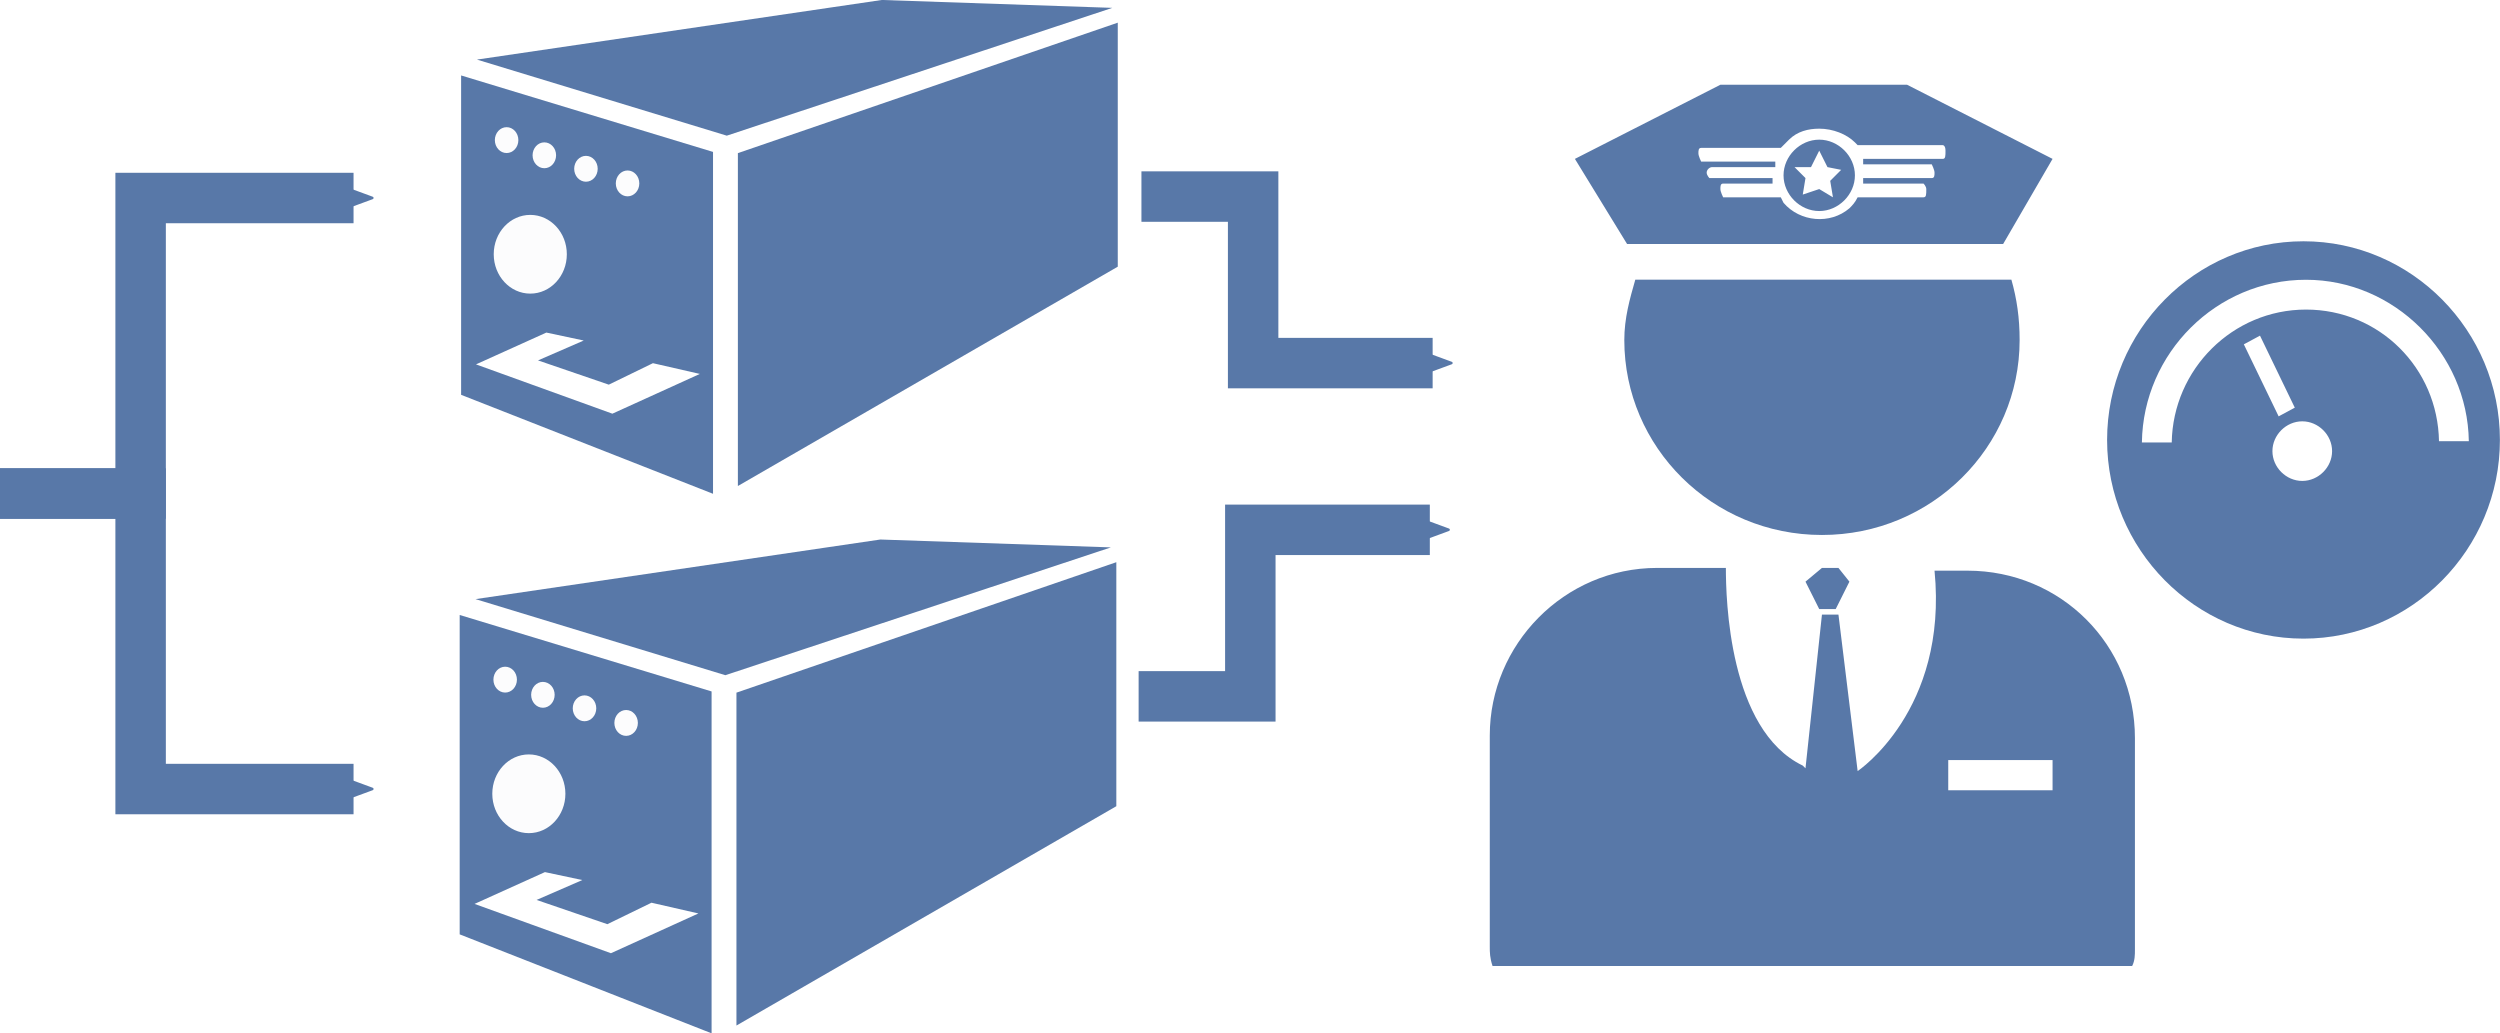 <?xml version="1.0" encoding="UTF-8" standalone="no"?>
<svg
   xmlns:dc="http://purl.org/dc/elements/1.1/"
   xmlns:cc="http://creativecommons.org/ns#"
   xmlns:rdf="http://www.w3.org/1999/02/22-rdf-syntax-ns#"
   xmlns:svg="http://www.w3.org/2000/svg"
   xmlns="http://www.w3.org/2000/svg"
   xmlns:sodipodi="http://sodipodi.sourceforge.net/DTD/sodipodi-0.dtd"
   xmlns:inkscape="http://www.inkscape.org/namespaces/inkscape"
   height="614.461"
   width="1486.635"
   viewBox="0 0 1486.635 614.46"
   version="1.1"
   id="svg5"
   sodipodi:docname="BFI_1.svg"
   inkscape:version="0.92.1 r15371">
  <defs
     id="defs9">
    <marker
       inkscape:stockid="Arrow2Send"
       orient="auto"
       refY="0"
       refX="0"
       id="Arrow2Send"
       style="overflow:visible"
       inkscape:isstock="true">
      <path
         id="path4624"
         style="fill:#5878a8;fill-opacity:1;fill-rule:evenodd;stroke:#5878a8;stroke-width:0.625;stroke-linejoin:round;stroke-opacity:1"
         d="M 8.719,4.034 -2.207,0.016 8.719,-4.002 c -1.745,2.372 -1.735,5.617 -6e-7,8.035 z"
         transform="matrix(-0.3,0,0,-0.3,0.69,0)"
         inkscape:connector-curvature="0" />
    </marker>
    <marker
       inkscape:stockid="Arrow1Send"
       orient="auto"
       refY="0"
       refX="0"
       id="Arrow1Send"
       style="overflow:visible"
       inkscape:isstock="true">
      <path
         id="path4606"
         d="M 0,0 5,-5 -12.5,0 5,5 Z"
         style="fill:#000000;fill-opacity:1;fill-rule:evenodd;stroke:#000000;stroke-width:1pt;stroke-opacity:1"
         transform="matrix(-0.2,0,0,-0.2,-1.2,0)"
         inkscape:connector-curvature="0" />
    </marker>
    <marker
       inkscape:stockid="Arrow1Lend"
       orient="auto"
       refY="0"
       refX="0"
       id="Arrow1Lend"
       style="overflow:visible"
       inkscape:isstock="true">
      <path
         id="path4594"
         d="M 0,0 5,-5 -12.5,0 5,5 Z"
         style="fill:#000000;fill-opacity:1;fill-rule:evenodd;stroke:#000000;stroke-width:1pt;stroke-opacity:1"
         transform="matrix(-0.8,0,0,-0.8,-10,0)"
         inkscape:connector-curvature="0" />
    </marker>
    <marker
       inkscape:stockid="Arrow2Send"
       orient="auto"
       refY="0"
       refX="0"
       id="Arrow2Send-3"
       style="overflow:visible"
       inkscape:isstock="true">
      <path
         inkscape:connector-curvature="0"
         id="path4624-6"
         style="fill:#5878a8;fill-opacity:1;fill-rule:evenodd;stroke:#5878a8;stroke-width:0.625;stroke-linejoin:round;stroke-opacity:1"
         d="M 8.719,4.034 -2.207,0.016 8.719,-4.002 c -1.745,2.372 -1.735,5.617 -6e-7,8.035 z"
         transform="matrix(-0.3,0,0,-0.3,0.69,0)" />
    </marker>
    <marker
       inkscape:stockid="Arrow2Send"
       orient="auto"
       refY="0"
       refX="0"
       id="Arrow2Send-3-7"
       style="overflow:visible"
       inkscape:isstock="true">
      <path
         inkscape:connector-curvature="0"
         id="path4624-6-2"
         style="fill:#5878a8;fill-opacity:1;fill-rule:evenodd;stroke:#5878a8;stroke-width:0.625;stroke-linejoin:round;stroke-opacity:1"
         d="M 8.719,4.034 -2.207,0.016 8.719,-4.002 c -1.745,2.372 -1.735,5.617 -6e-7,8.035 z"
         transform="matrix(-0.3,0,0,-0.3,0.69,0)" />
    </marker>
    <marker
       inkscape:stockid="Arrow2Send"
       orient="auto"
       refY="0"
       refX="0"
       id="Arrow2Send-6"
       style="overflow:visible"
       inkscape:isstock="true">
      <path
         inkscape:connector-curvature="0"
         id="path4624-2"
         style="fill:#5878a8;fill-opacity:1;fill-rule:evenodd;stroke:#5878a8;stroke-width:0.625;stroke-linejoin:round;stroke-opacity:1"
         d="M 8.719,4.034 -2.207,0.016 8.719,-4.002 c -1.745,2.372 -1.735,5.617 -6e-7,8.035 z"
         transform="matrix(-0.3,0,0,-0.3,0.69,0)" />
    </marker>
    <marker
       inkscape:stockid="Arrow2Send"
       orient="auto"
       refY="0"
       refX="0"
       id="Arrow2Send-3-7-3"
       style="overflow:visible"
       inkscape:isstock="true">
      <path
         inkscape:connector-curvature="0"
         id="path4624-6-2-0"
         style="fill:#5878a8;fill-opacity:1;fill-rule:evenodd;stroke:#5878a8;stroke-width:0.625;stroke-linejoin:round;stroke-opacity:1"
         d="M 8.719,4.034 -2.207,0.016 8.719,-4.002 c -1.745,2.372 -1.735,5.617 -6e-7,8.035 z"
         transform="matrix(-0.3,0,0,-0.3,0.69,0)" />
    </marker>
    <marker
       inkscape:stockid="Arrow2Send"
       orient="auto"
       refY="0"
       refX="0"
       id="Arrow2Send-3-7-8"
       style="overflow:visible"
       inkscape:isstock="true">
      <path
         inkscape:connector-curvature="0"
         id="path4624-6-2-7"
         style="fill:#5878a8;fill-opacity:1;fill-rule:evenodd;stroke:#5878a8;stroke-width:0.625;stroke-linejoin:round;stroke-opacity:1"
         d="M 8.719,4.034 -2.207,0.016 8.719,-4.002 c -1.745,2.372 -1.735,5.617 -6e-7,8.035 z"
         transform="matrix(-0.3,0,0,-0.3,0.69,0)" />
    </marker>
    <marker
       inkscape:stockid="Arrow2Send"
       orient="auto"
       refY="0"
       refX="0"
       id="Arrow2Send-8"
       style="overflow:visible"
       inkscape:isstock="true">
      <path
         id="path4624-5"
         style="fill:#5878a8;fill-opacity:1;fill-rule:evenodd;stroke:#5878a8;stroke-width:0.625;stroke-linejoin:round;stroke-opacity:1"
         d="M 8.719,4.034 -2.207,0.016 8.719,-4.002 c -1.745,2.372 -1.735,5.617 -6e-7,8.035 z"
         transform="matrix(-0.3,0,0,-0.3,0.69,0)"
         inkscape:connector-curvature="0" />
    </marker>
    <marker
       inkscape:stockid="Arrow2Send"
       orient="auto"
       refY="0"
       refX="0"
       id="Arrow2Send-3-7-1"
       style="overflow:visible"
       inkscape:isstock="true">
      <path
         inkscape:connector-curvature="0"
         id="path4624-6-2-76"
         style="fill:#5878a8;fill-opacity:1;fill-rule:evenodd;stroke:#5878a8;stroke-width:0.625;stroke-linejoin:round;stroke-opacity:1"
         d="M 8.719,4.034 -2.207,0.016 8.719,-4.002 c -1.745,2.372 -1.735,5.617 -6e-7,8.035 z"
         transform="matrix(-0.3,0,0,-0.3,0.69,0)" />
    </marker>
  </defs>
  <sodipodi:namedview
     pagecolor="#ffffff"
     bordercolor="#666666"
     borderopacity="1"
     objecttolerance="10"
     gridtolerance="10"
     guidetolerance="10"
     inkscape:pageopacity="0"
     inkscape:pageshadow="2"
     inkscape:window-width="1440"
     inkscape:window-height="837"
     id="namedview7"
     showgrid="false"
     fit-margin-top="0"
     fit-margin-left="0"
     fit-margin-right="0"
     fit-margin-bottom="0"
     inkscape:zoom="0.4609375"
     inkscape:cx="684.40231"
     inkscape:cy="273.21506"
     inkscape:window-x="-8"
     inkscape:window-y="-8"
     inkscape:window-maximized="1"
     inkscape:current-layer="svg5"
     showguides="false" />
  <g
     id="g4545"
     transform="matrix(1.233,0,0,1.233,782.45,159.337)">
    <path
       inkscape:connector-curvature="0"
       id="path4497"
       d="M -412.203,-92.842 V 61.192 l 121.492,47.729 V -55.961 Z"
       style="fill:#5878a8;fill-opacity:1;stroke:none;stroke-width:1px;stroke-linecap:butt;stroke-linejoin:miter;stroke-opacity:1" />
    <path
       inkscape:connector-curvature="0"
       id="path4499"
       d="M -278.725,-55.38 V 105.163 L -95.512,-0.615 V -118.295 Z"
       style="fill:#5878a8;fill-opacity:1;stroke:none;stroke-width:1px;stroke-linecap:butt;stroke-linejoin:miter;stroke-opacity:1" />
    <path
       sodipodi:nodetypes="ccccc"
       inkscape:connector-curvature="0"
       id="path4501"
       d="m -404.572,-100.49 120.496,36.693 185.945,-61.642 -111.186,-3.797 z"
       style="fill:#5878a8;fill-opacity:1;stroke:none;stroke-width:1px;stroke-linecap:butt;stroke-linejoin:miter;stroke-opacity:1" />
    <path
       sodipodi:nodetypes="ccccccccc"
       inkscape:connector-curvature="0"
       id="path4503"
       d="m -297.071,51.108 -42.187,19.176 -65.773,-23.778 33.941,-15.341 18.025,3.835 -22.052,9.588 34.133,11.697 21.285,-10.355 z"
       style="fill:#ffffff;fill-opacity:1;stroke:none;stroke-width:1px;stroke-linecap:butt;stroke-linejoin:miter;stroke-opacity:1" />
    <ellipse
       ry="6.237"
       rx="5.67"
       cy="-61.655"
       cx="-390.262"
       id="path4505"
       style="opacity:0.98;fill:#ffffff;fill-opacity:1;fill-rule:nonzero;stroke:none;stroke-width:0.07;stroke-linecap:round;stroke-linejoin:round;stroke-miterlimit:4;stroke-dasharray:none;stroke-opacity:1;paint-order:stroke markers fill" />
    <ellipse
       ry="6.237"
       rx="5.67"
       cy="-54.333"
       cx="-372.068"
       id="path4505-0"
       style="opacity:0.98;fill:#ffffff;fill-opacity:1;fill-rule:nonzero;stroke:none;stroke-width:0.07;stroke-linecap:round;stroke-linejoin:round;stroke-miterlimit:4;stroke-dasharray:none;stroke-opacity:1;paint-order:stroke markers fill" />
    <ellipse
       ry="6.237"
       rx="5.67"
       cy="-47.825"
       cx="-352"
       id="path4505-03"
       style="opacity:0.98;fill:#ffffff;fill-opacity:1;fill-rule:nonzero;stroke:none;stroke-width:0.07;stroke-linecap:round;stroke-linejoin:round;stroke-miterlimit:4;stroke-dasharray:none;stroke-opacity:1;paint-order:stroke markers fill" />
    <ellipse
       ry="6.237"
       rx="5.67"
       cy="-40.774"
       cx="-331.932"
       id="path4505-9"
       style="opacity:0.98;fill:#ffffff;fill-opacity:1;fill-rule:nonzero;stroke:none;stroke-width:0.07;stroke-linecap:round;stroke-linejoin:round;stroke-miterlimit:4;stroke-dasharray:none;stroke-opacity:1;paint-order:stroke markers fill" />
    <ellipse
       ry="18.983"
       rx="17.627"
       cy="-6.605"
       cx="-378.847"
       id="path4534"
       style="opacity:0.98;fill:#ffffff;fill-opacity:1;fill-rule:nonzero;stroke:none;stroke-width:0.104;stroke-linecap:round;stroke-linejoin:round;stroke-miterlimit:4;stroke-dasharray:none;stroke-opacity:1;paint-order:stroke markers fill" />
  </g>
  <path
     style="fill:none;fill-opacity:1;stroke:#5878a8;stroke-width:30;stroke-linecap:butt;stroke-linejoin:miter;stroke-miterlimit:4;stroke-dasharray:none;stroke-opacity:1;marker-end:url(#Arrow2Send)"
     d="M 0,293.478 H 83.621 V 117.749 h 126.616"
     id="path4589"
     inkscape:connector-curvature="0"
     sodipodi:nodetypes="cccc" />
  <g
     id="g6035"
     transform="matrix(4.094,0,0,4.094,815.709,50.395)">
    <path
       d="m 16.648,24.523 v 1.097 h 3.788 v -1.097 z m -4.586,-6.978 h 0.599 l 0.398,0.499 -0.498,0.996 h -0.598 l -0.499,-0.996 z m -5.981,0 h 2.492 c 0,1.097 0.1,5.882 2.792,7.178 l 0.099,0.099 0.598,-5.582 h 0.599 l 0.697,5.682 c 0,0 3.29,-2.193 2.792,-7.277 h 1.196 c 3.389,0 6.081,2.691 6.081,6.081 v 7.676 c 0,0.199 0,0.399 -0.1,0.598 H 0.1 C -1.9040181e-7,31.701 -1.9040181e-7,31.502 0,31.302 V 23.626 C -1.9040181e-7,20.336 2.692,17.545 6.081,17.545 Z M 5.284,7.078 H 18.941 c 0.199,0.698 0.299,1.396 0.299,2.193 0,3.888 -3.19,7.078 -7.178,7.078 -3.987,0 -7.177,-3.19 -7.177,-7.078 0,-0.797 0.199,-1.495 0.399,-2.193 z M 11.963,2.393 11.664,2.991 h -0.598 l 0.398,0.398 -0.099,0.599 0.598,-0.2 0.498,0.299 -0.099,-0.598 0.398,-0.399 -0.498,-0.099 z m 0,-0.399 c 0.698,0 1.296,0.598 1.296,1.296 0,0.698 -0.598,1.296 -1.296,1.296 -0.698,0 -1.296,-0.598 -1.296,-1.296 0,-0.698 0.598,-1.296 1.296,-1.296 z m 0,-0.399 c -0.399,0 -0.798,0.1 -1.097,0.399 -0.099,0.099 -0.199,0.199 -0.299,0.299 H 7.676 c -0.1,0 -0.1,0.1 -0.1,0.199 0,0.1 0.1,0.299 0.1,0.299 H 10.368 V 2.991 H 8.075 c -0.1,0 -0.199,0.099 -0.199,0.199 0,0.1 0.099,0.199 0.099,0.199 H 10.268 V 3.589 H 8.474 c -0.1,0 -0.1,0.099 -0.1,0.199 0,0.1 0.1,0.299 0.1,0.299 h 2.093 l 0.1,0.2 c 0.598,0.697 1.695,0.797 2.392,0.199 0.1,-0.1 0.2,-0.199 0.299,-0.399 h 2.393 c 0.1,0 0.1,-0.099 0.1,-0.299 0,-0.1 -0.1,-0.199 -0.1,-0.199 H 13.558 V 3.389 h 2.492 c 0.1,0 0.1,-0.099 0.1,-0.199 0,-0.1 -0.1,-0.299 -0.1,-0.299 H 13.558 V 2.692 h 2.891 c 0.099,0 0.099,-0.1 0.099,-0.299 0,-0.2 -0.099,-0.2 -0.099,-0.2 h -3.091 l -0.099,-0.1 C 12.96,1.794 12.461,1.595 11.963,1.595 Z M 8.374,0 h 6.779 l 5.283,2.692 -1.794,3.09 H 4.985 L 3.091,2.692 Z"
       transform="matrix(4,0,0,4,17.146,0)"
       id="path1"
       inkscape:connector-curvature="0"
       style="fill:#5878a8" />
  </g>
  <g
     id="g6061"
     transform="matrix(1.848,0,0,1.846,1251.513,143.476)">
    <path
       d="m 15.7,14.5 c -1.3,0 -2.4,1.1 -2.4,2.4 0,1.3 1.1,2.4 2.4,2.4 1.3,0 2.4,-1.1 2.4,-2.4 0,-1.3 -1.1,-2.4 -2.4,-2.4 z m -3.4,-6.9 -1.3,0.7 2.8,5.8 1.3,-0.7 z m 3.7,-4.5 C 8.8,3.1 2.9,9 2.8,16.2 H 5.2 C 5.3,10.3 10.1,5.5 16,5.5 c 5.9,0 10.6,4.7 10.7,10.6 h 2.4 C 29,9 23.1,3.1 16,3.1 Z M 15.8,0 c 8.7,0 15.8,7.2 15.8,16 0,8.8 -7.1,16 -15.8,16 C 7.1,32 -9.9833414e-8,24.8 0,16 -9.9833414e-8,7.2 7.1,0 15.8,0 Z"
       transform="matrix(4,0,0,4,0.8,0)"
       id="path1-9"
       inkscape:connector-curvature="0"
       style="fill:#5878a8" />
  </g>
  <path
     style="fill:none;stroke:#5878a8;stroke-width:30;stroke-linecap:butt;stroke-linejoin:miter;stroke-miterlimit:4;stroke-dasharray:none;stroke-opacity:1;marker-end:url(#Arrow2Send-3-7)"
     d="m 678.763,116.891 h 66.419 v 99.026 h 106.741"
     id="path4589-9-2"
     inkscape:connector-curvature="0"
     sodipodi:nodetypes="cccc" />
  <path
     style="fill:none;fill-opacity:1;stroke:#5878a8;stroke-width:30;stroke-linecap:butt;stroke-linejoin:miter;stroke-miterlimit:4;stroke-dasharray:none;stroke-opacity:1;marker-end:url(#Arrow2Send-8)"
     d="M 0,293.478 H 83.621 V 469.207 H 210.237"
     id="path4589-5"
     inkscape:connector-curvature="0"
     sodipodi:nodetypes="cccc" />
  <g
     id="g4545-2"
     transform="matrix(1.233,0,0,1.233,781.596,480.17)">
    <path
       inkscape:connector-curvature="0"
       id="path4497-8"
       d="M -412.203,-92.842 V 61.192 l 121.492,47.729 V -55.961 Z"
       style="fill:#5878a8;fill-opacity:1;stroke:none;stroke-width:1px;stroke-linecap:butt;stroke-linejoin:miter;stroke-opacity:1" />
    <path
       inkscape:connector-curvature="0"
       id="path4499-4"
       d="M -278.725,-55.38 V 105.163 L -95.512,-0.615 V -118.295 Z"
       style="fill:#5878a8;fill-opacity:1;stroke:none;stroke-width:1px;stroke-linecap:butt;stroke-linejoin:miter;stroke-opacity:1" />
    <path
       sodipodi:nodetypes="ccccc"
       inkscape:connector-curvature="0"
       id="path4501-3"
       d="m -404.572,-100.49 120.496,36.693 185.945,-61.642 -111.186,-3.797 z"
       style="fill:#5878a8;fill-opacity:1;stroke:none;stroke-width:1px;stroke-linecap:butt;stroke-linejoin:miter;stroke-opacity:1" />
    <path
       sodipodi:nodetypes="ccccccccc"
       inkscape:connector-curvature="0"
       id="path4503-7"
       d="m -297.071,51.108 -42.187,19.176 -65.773,-23.778 33.941,-15.341 18.025,3.835 -22.052,9.588 34.133,11.697 21.285,-10.355 z"
       style="fill:#ffffff;fill-opacity:1;stroke:none;stroke-width:1px;stroke-linecap:butt;stroke-linejoin:miter;stroke-opacity:1" />
    <ellipse
       ry="6.237"
       rx="5.67"
       cy="-61.655"
       cx="-390.262"
       id="path4505-2"
       style="opacity:0.98;fill:#ffffff;fill-opacity:1;fill-rule:nonzero;stroke:none;stroke-width:0.07;stroke-linecap:round;stroke-linejoin:round;stroke-miterlimit:4;stroke-dasharray:none;stroke-opacity:1;paint-order:stroke markers fill" />
    <ellipse
       ry="6.237"
       rx="5.67"
       cy="-54.333"
       cx="-372.068"
       id="path4505-0-3"
       style="opacity:0.98;fill:#ffffff;fill-opacity:1;fill-rule:nonzero;stroke:none;stroke-width:0.07;stroke-linecap:round;stroke-linejoin:round;stroke-miterlimit:4;stroke-dasharray:none;stroke-opacity:1;paint-order:stroke markers fill" />
    <ellipse
       ry="6.237"
       rx="5.67"
       cy="-47.825"
       cx="-352"
       id="path4505-03-6"
       style="opacity:0.98;fill:#ffffff;fill-opacity:1;fill-rule:nonzero;stroke:none;stroke-width:0.07;stroke-linecap:round;stroke-linejoin:round;stroke-miterlimit:4;stroke-dasharray:none;stroke-opacity:1;paint-order:stroke markers fill" />
    <ellipse
       ry="6.237"
       rx="5.67"
       cy="-40.774"
       cx="-331.932"
       id="path4505-9-7"
       style="opacity:0.98;fill:#ffffff;fill-opacity:1;fill-rule:nonzero;stroke:none;stroke-width:0.07;stroke-linecap:round;stroke-linejoin:round;stroke-miterlimit:4;stroke-dasharray:none;stroke-opacity:1;paint-order:stroke markers fill" />
    <ellipse
       ry="18.983"
       rx="17.627"
       cy="-6.605"
       cx="-378.847"
       id="path4534-6"
       style="opacity:0.98;fill:#ffffff;fill-opacity:1;fill-rule:nonzero;stroke:none;stroke-width:0.104;stroke-linecap:round;stroke-linejoin:round;stroke-miterlimit:4;stroke-dasharray:none;stroke-opacity:1;paint-order:stroke markers fill" />
  </g>
  <path
     style="fill:none;stroke:#5878a8;stroke-width:30;stroke-linecap:butt;stroke-linejoin:miter;stroke-miterlimit:4;stroke-dasharray:none;stroke-opacity:1;marker-end:url(#Arrow2Send-3-7-1)"
     d="m 677.087,414.091 h 66.419 v -99.026 h 106.741"
     id="path4589-9-2-5"
     inkscape:connector-curvature="0"
     sodipodi:nodetypes="cccc" />
</svg>
